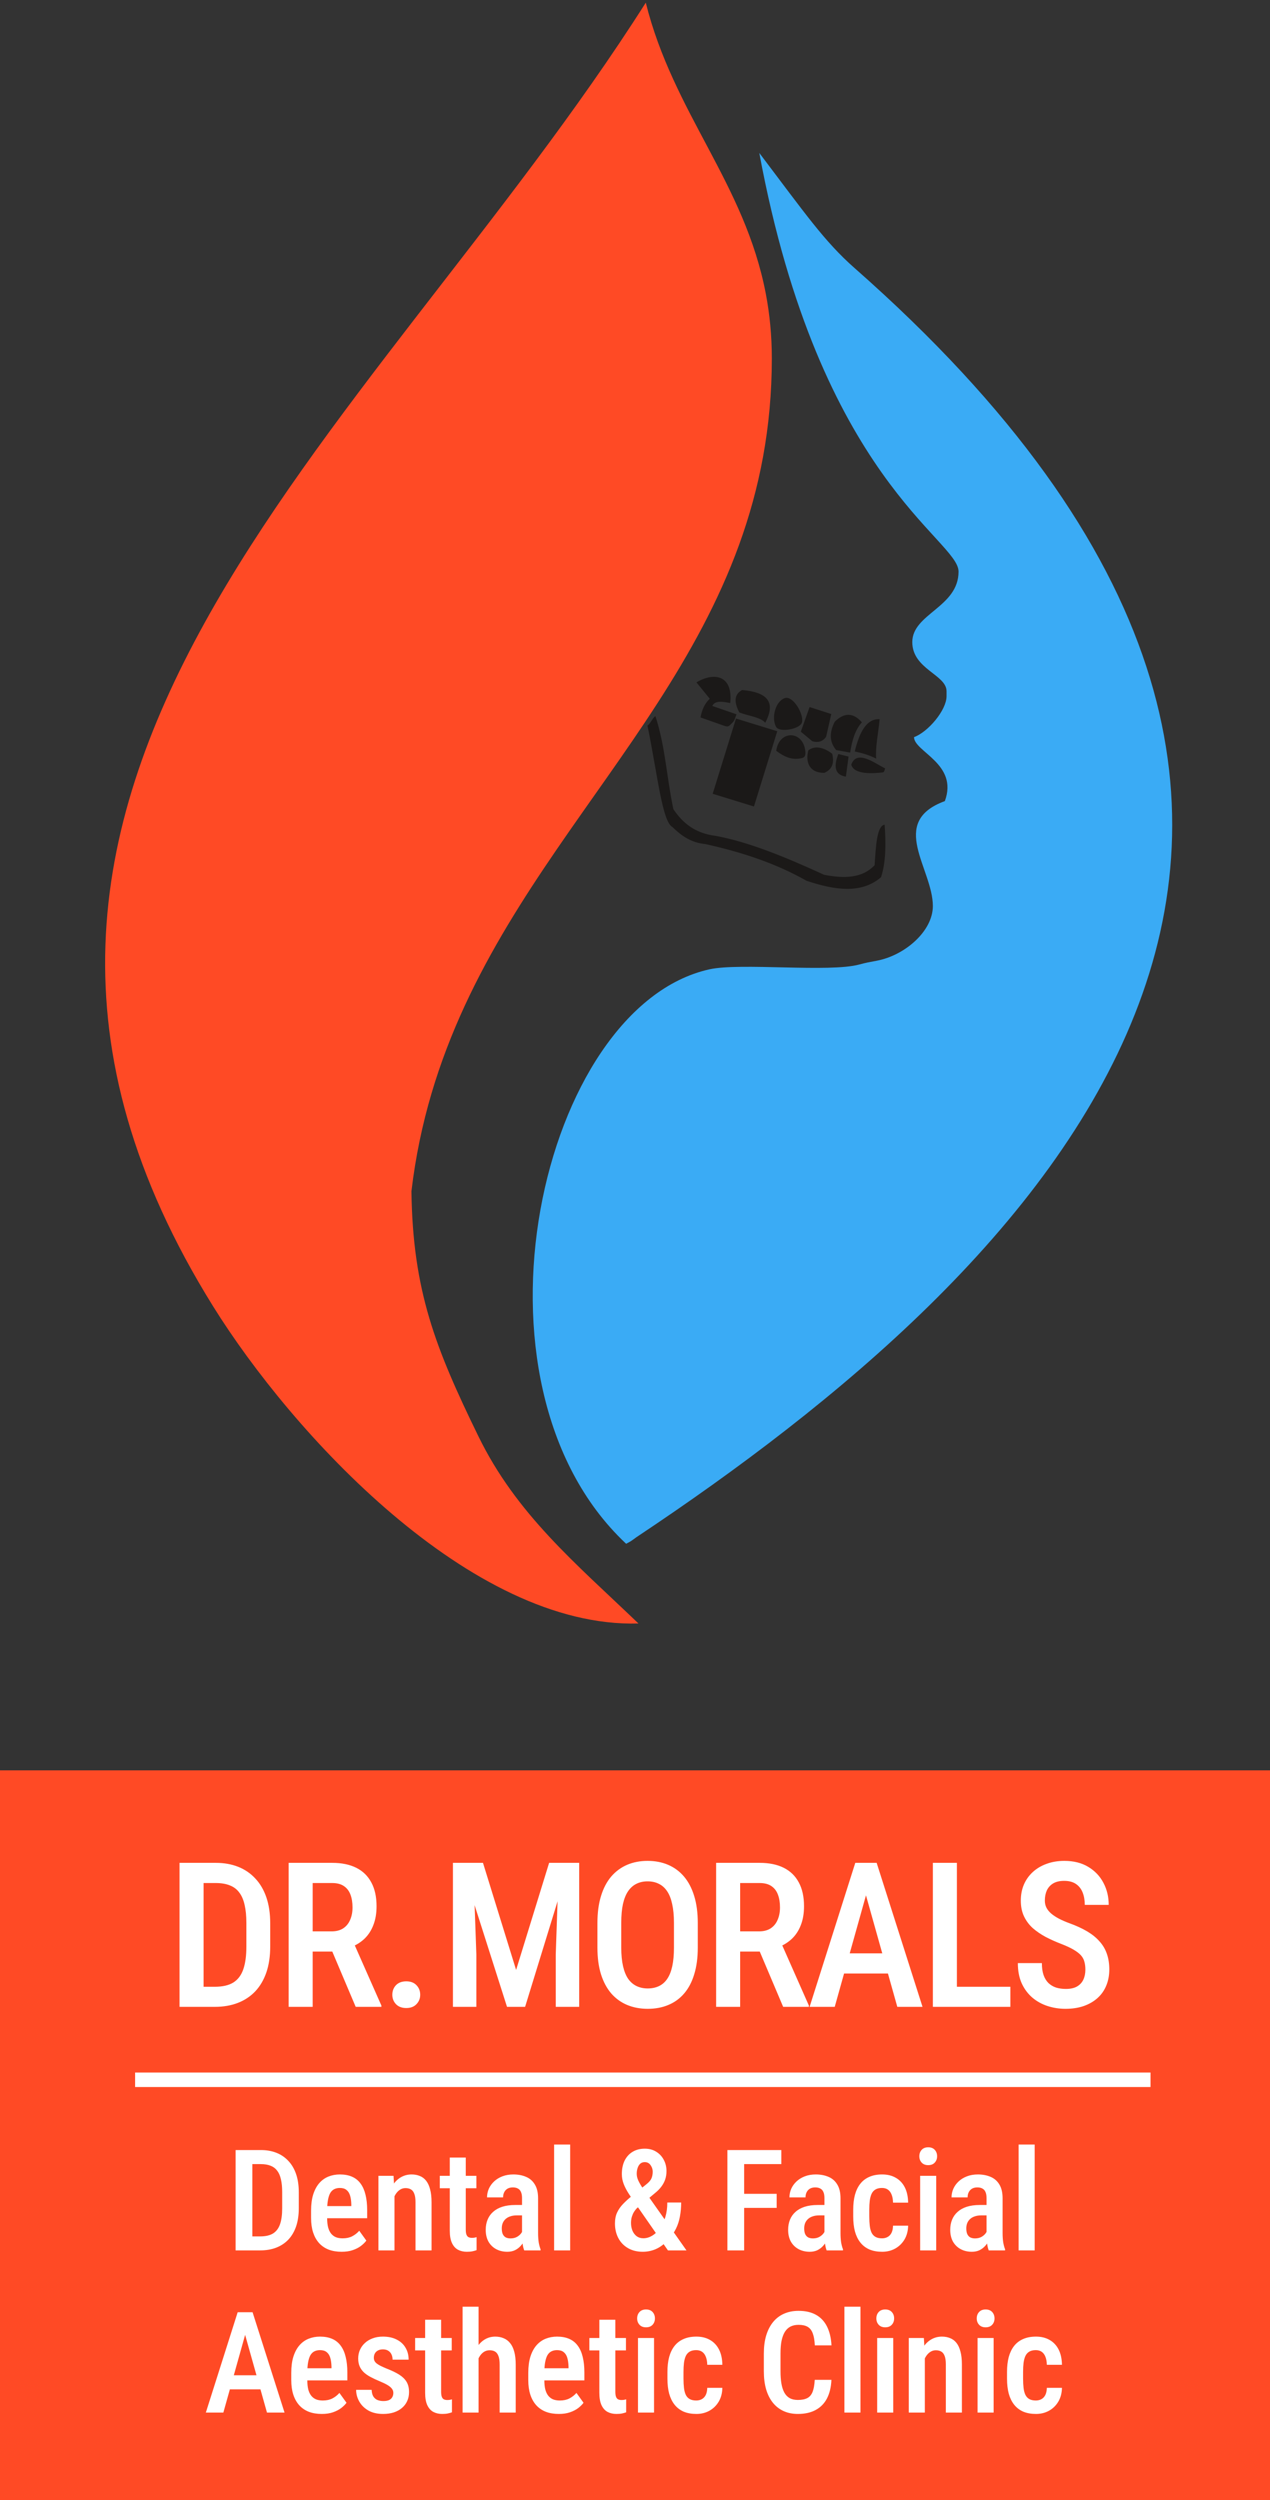 <svg width="94" height="185" viewBox="0 0 94 185" fill="none" xmlns="http://www.w3.org/2000/svg">
<rect x="0" y="0" width="94" height="185" fill="#333333" stroke="none"/>
<path fill-rule="evenodd" clip-rule="evenodd" d="M70.948 42.295C70.948 44.937 67.524 45.408 67.524 47.512C67.524 49.522 70.06 49.919 70.06 51.151V51.515C70.06 52.555 68.692 54.164 67.651 54.548C67.668 55.635 70.948 56.517 69.934 59.279C65.711 60.828 69.046 64.287 69.046 67.043C69.046 68.921 66.946 70.712 64.883 71.093C64.41 71.18 64.068 71.242 63.613 71.367C61.388 71.979 54.801 71.219 52.509 71.727C40.054 74.49 33.68 102.263 46.288 114.181C46.306 114.198 46.325 114.216 46.344 114.233C46.706 114.046 46.703 114.041 47.105 113.748C47.122 113.736 47.139 113.725 47.156 113.714C76.623 94.097 110.571 61.485 63.257 19.841C61.014 17.866 59.595 15.799 56.2 11.317C60.67 35.449 70.948 39.908 70.948 42.295Z" fill="#3AABF5"/>
<path fill-rule="evenodd" clip-rule="evenodd" d="M65.476 61.021C65.582 62.486 65.565 63.846 65.21 64.911C63.76 66.156 61.797 65.878 59.69 65.172C57.427 63.886 54.889 63.05 52.203 62.458C51.147 62.359 50.422 61.834 49.778 61.205C49.011 60.79 48.691 57.436 47.922 53.683C48.094 53.636 48.341 53.045 48.514 52.998C49.256 55.286 49.335 57.501 49.84 59.875C50.515 60.885 51.433 61.658 52.95 61.849C55.435 62.301 58.185 63.443 60.99 64.729C62.487 65.025 63.828 64.987 64.734 64.025C64.83 62.613 64.896 61.118 65.476 61.021Z" fill="#1B1918"/>
<path fill-rule="evenodd" clip-rule="evenodd" d="M57.529 54.11L54.475 53.17L52.75 58.738L55.804 59.679L57.529 54.11Z" fill="#1B1918"/>
<path fill-rule="evenodd" clip-rule="evenodd" d="M54.233 53.454C54.389 53.299 54.421 53.057 54.515 52.859C53.917 52.652 53.319 52.445 52.721 52.239C52.918 51.817 53.477 51.912 54.047 52.024C54.267 50.005 52.906 49.689 51.547 50.493C51.876 50.897 52.205 51.301 52.534 51.705C52.181 52.033 51.954 52.494 51.851 53.089C52.353 53.266 52.855 53.443 53.356 53.62C53.922 53.82 53.873 53.816 54.233 53.454Z" fill="#1B1918"/>
<path fill-rule="evenodd" clip-rule="evenodd" d="M56.638 53.483C56.301 53.065 55.358 52.972 54.719 52.717C54.244 51.802 54.435 51.331 54.928 51.06C56.683 51.206 57.498 51.877 56.638 53.483Z" fill="#1B1918"/>
<path fill-rule="evenodd" clip-rule="evenodd" d="M58.086 51.657C57.38 51.904 57.082 53.132 57.443 53.785C57.691 54.236 59.234 53.949 59.36 53.45C59.514 52.837 58.683 51.448 58.086 51.657Z" fill="#1B1918"/>
<path fill-rule="evenodd" clip-rule="evenodd" d="M59.923 52.32C60.458 52.493 60.992 52.665 61.527 52.837C61.399 53.4 61.272 53.963 61.144 54.526C60.9 54.867 60.56 54.976 60.125 54.852C59.841 54.616 59.557 54.379 59.273 54.142C59.49 53.535 59.707 52.928 59.923 52.32Z" fill="#1B1918"/>
<path fill-rule="evenodd" clip-rule="evenodd" d="M62.927 55.691C63.063 54.772 63.309 53.976 63.794 53.451C63.138 52.702 62.467 52.731 61.784 53.405C61.336 54.28 61.429 54.959 61.893 55.504C62.237 55.566 62.582 55.629 62.927 55.691Z" fill="#1B1918"/>
<path fill-rule="evenodd" clip-rule="evenodd" d="M65.106 53.218C64.171 53.169 63.623 54.111 63.266 55.608C63.819 55.722 64.37 55.885 64.85 56.139C64.78 55.284 65.02 54.191 65.106 53.218Z" fill="#1B1918"/>
<path fill-rule="evenodd" clip-rule="evenodd" d="M59.829 55.524C60.354 55.114 61.049 55.351 61.596 55.777C61.744 56.396 61.648 56.909 61.016 57.188C59.897 57.206 59.602 56.38 59.829 55.524Z" fill="#1B1918"/>
<path fill-rule="evenodd" clip-rule="evenodd" d="M57.453 55.558C57.666 54.002 59.44 54.039 59.606 55.578C59.659 56.068 59.448 56.096 59.113 56.136C58.548 56.203 58.062 56.014 57.453 55.558Z" fill="#1B1918"/>
<path fill-rule="evenodd" clip-rule="evenodd" d="M62.05 55.797C62.303 55.86 62.555 55.923 62.807 55.986C62.741 56.48 62.676 56.975 62.61 57.469C61.916 57.357 61.624 56.891 62.05 55.797Z" fill="#1B1918"/>
<path fill-rule="evenodd" clip-rule="evenodd" d="M65.513 56.859C64.733 56.477 63.423 55.433 63.008 56.58C63.214 57.362 64.707 57.226 65.34 57.156C65.465 57.142 65.47 56.961 65.513 56.859Z" fill="#1B1918"/>
<path fill-rule="evenodd" clip-rule="evenodd" d="M47.256 120.133C42.596 115.665 38.219 112.048 35.401 106.264C32.224 99.75 30.548 95.508 30.453 88.147C32.876 67.689 48.59 57.142 54.701 40.322C56.205 36.183 57.127 31.664 57.127 26.524C57.127 24.807 56.966 23.225 56.683 21.743C55.117 13.538 49.842 8.39 47.798 0.198C27.34 32.423 -8.157 58.216 15.773 96.662C21.608 106.037 34.839 120.498 47.256 120.133Z" fill="#FF4A25"/>
<path fill-rule="evenodd" clip-rule="evenodd" d="M0 131H94V185H0V131Z" fill="#FF4A25"/>
<path d="M15.902 148.5H14.05L14.065 147.014H15.902C16.473 147.014 16.929 146.91 17.27 146.7C17.612 146.485 17.858 146.158 18.009 145.719C18.161 145.28 18.236 144.719 18.236 144.036V142.302C18.236 141.775 18.192 141.326 18.105 140.955C18.022 140.58 17.89 140.275 17.709 140.04C17.534 139.801 17.302 139.626 17.014 139.514C16.726 139.397 16.38 139.338 15.975 139.338H14.014V137.845H15.975C16.585 137.845 17.136 137.943 17.629 138.138C18.122 138.333 18.544 138.621 18.895 139.001C19.251 139.377 19.524 139.843 19.715 140.399C19.905 140.955 20 141.594 20 142.316V144.036C20 144.758 19.905 145.397 19.715 145.953C19.524 146.505 19.251 146.971 18.895 147.351C18.539 147.727 18.109 148.012 17.607 148.207C17.104 148.402 16.536 148.5 15.902 148.5ZM15.068 137.845V148.5H13.289V137.845H15.068ZM21.365 137.845H24.585C25.288 137.845 25.883 137.967 26.371 138.211C26.858 138.455 27.229 138.816 27.483 139.294C27.741 139.767 27.871 140.355 27.871 141.058C27.871 141.589 27.79 142.058 27.629 142.463C27.473 142.868 27.246 143.209 26.949 143.487C26.651 143.76 26.293 143.973 25.873 144.124L25.353 144.409H22.631L22.624 142.916H24.541C24.887 142.916 25.175 142.841 25.405 142.69C25.634 142.538 25.805 142.329 25.917 142.06C26.034 141.792 26.093 141.487 26.093 141.146C26.093 140.78 26.041 140.462 25.939 140.194C25.836 139.921 25.675 139.711 25.456 139.565C25.236 139.414 24.946 139.338 24.585 139.338H23.143V148.5H21.365V137.845ZM26.327 148.5L24.3 143.714L26.151 143.707L28.229 148.405V148.5H26.327ZM29.038 147.607C29.038 147.324 29.129 147.088 29.309 146.897C29.494 146.707 29.748 146.612 30.07 146.612C30.392 146.612 30.643 146.707 30.824 146.897C31.009 147.088 31.102 147.324 31.102 147.607C31.102 147.88 31.009 148.112 30.824 148.302C30.643 148.493 30.392 148.588 30.07 148.588C29.748 148.588 29.494 148.493 29.309 148.302C29.129 148.112 29.038 147.88 29.038 147.607ZM34.131 137.845H35.748L38.2 145.77L40.644 137.845H42.144L38.866 148.5H37.527L34.131 137.845ZM33.524 137.845H35.017L35.258 144.629V148.5H33.524V137.845ZM41.368 137.845H42.869V148.5H41.134V144.629L41.368 137.845ZM51.647 142.302V144.117C51.647 144.868 51.559 145.526 51.383 146.092C51.213 146.658 50.964 147.132 50.637 147.512C50.315 147.888 49.925 148.171 49.466 148.361C49.013 148.551 48.505 148.646 47.944 148.646C47.388 148.646 46.88 148.551 46.422 148.361C45.968 148.171 45.575 147.888 45.244 147.512C44.917 147.132 44.663 146.658 44.483 146.092C44.307 145.526 44.219 144.868 44.219 144.117V142.302C44.219 141.541 44.307 140.875 44.483 140.304C44.658 139.728 44.91 139.248 45.236 138.862C45.568 138.477 45.961 138.187 46.415 137.991C46.873 137.796 47.378 137.699 47.929 137.699C48.49 137.699 48.998 137.796 49.452 137.991C49.91 138.187 50.303 138.477 50.63 138.862C50.957 139.248 51.208 139.728 51.383 140.304C51.559 140.875 51.647 141.541 51.647 142.302ZM49.883 144.117V142.287C49.883 141.746 49.839 141.282 49.752 140.897C49.669 140.506 49.544 140.189 49.378 139.945C49.212 139.697 49.008 139.514 48.764 139.397C48.525 139.275 48.246 139.214 47.929 139.214C47.622 139.214 47.346 139.275 47.102 139.397C46.863 139.514 46.658 139.697 46.488 139.945C46.322 140.189 46.195 140.506 46.107 140.897C46.024 141.282 45.983 141.746 45.983 142.287V144.117C45.983 144.648 46.027 145.107 46.115 145.492C46.202 145.873 46.329 146.185 46.495 146.429C46.666 146.668 46.873 146.846 47.117 146.963C47.361 147.08 47.637 147.139 47.944 147.139C48.256 147.139 48.534 147.08 48.778 146.963C49.022 146.846 49.225 146.668 49.386 146.429C49.552 146.185 49.676 145.873 49.759 145.492C49.842 145.107 49.883 144.648 49.883 144.117ZM53.005 137.845H56.225C56.927 137.845 57.522 137.967 58.01 138.211C58.498 138.455 58.869 138.816 59.123 139.294C59.381 139.767 59.51 140.355 59.51 141.058C59.51 141.589 59.43 142.058 59.269 142.463C59.113 142.868 58.886 143.209 58.588 143.487C58.291 143.76 57.932 143.973 57.513 144.124L56.993 144.409H54.271L54.264 142.916H56.181C56.527 142.916 56.815 142.841 57.044 142.69C57.274 142.538 57.444 142.329 57.557 142.06C57.674 141.792 57.732 141.487 57.732 141.146C57.732 140.78 57.681 140.462 57.578 140.194C57.476 139.921 57.315 139.711 57.096 139.565C56.876 139.414 56.586 139.338 56.225 139.338H54.783V148.5H53.005V137.845ZM57.966 148.5L55.939 143.714L57.791 143.707L59.869 148.405V148.5H57.966ZM64.359 139.309L61.783 148.5H59.924L63.305 137.845H64.462L64.359 139.309ZM66.415 148.5L63.832 139.309L63.708 137.845H64.886L68.281 148.5H66.415ZM66.459 144.541V146.034H61.498V144.541H66.459ZM74.784 147.014V148.5H70.356V147.014H74.784ZM70.825 137.845V148.5H69.047V137.845H70.825ZM80.335 145.748C80.335 145.529 80.311 145.334 80.262 145.163C80.218 144.987 80.132 144.829 80.006 144.687C79.879 144.546 79.698 144.407 79.464 144.27C79.235 144.134 78.937 143.995 78.571 143.853C78.152 143.692 77.759 143.517 77.393 143.326C77.032 143.131 76.713 142.912 76.434 142.668C76.161 142.419 75.947 142.129 75.79 141.797C75.634 141.465 75.556 141.08 75.556 140.641C75.556 140.206 75.632 139.811 75.783 139.455C75.939 139.094 76.159 138.784 76.442 138.526C76.73 138.262 77.071 138.06 77.466 137.918C77.861 137.772 78.298 137.699 78.776 137.699C79.464 137.699 80.052 137.845 80.54 138.138C81.032 138.431 81.408 138.823 81.667 139.316C81.93 139.809 82.062 140.355 82.062 140.955H80.291C80.291 140.609 80.237 140.302 80.13 140.033C80.023 139.765 79.857 139.555 79.632 139.404C79.408 139.253 79.118 139.177 78.761 139.177C78.435 139.177 78.164 139.24 77.949 139.367C77.74 139.494 77.583 139.667 77.481 139.887C77.383 140.106 77.335 140.358 77.335 140.641C77.335 140.836 77.376 141.014 77.459 141.175C77.542 141.331 77.661 141.475 77.817 141.607C77.974 141.738 78.164 141.863 78.388 141.98C78.613 142.097 78.871 142.209 79.164 142.316C79.662 142.497 80.096 142.697 80.467 142.916C80.837 143.136 81.142 143.382 81.381 143.656C81.625 143.924 81.806 144.229 81.923 144.57C82.045 144.912 82.106 145.3 82.106 145.734C82.106 146.173 82.03 146.573 81.879 146.934C81.733 147.29 81.518 147.595 81.235 147.849C80.952 148.102 80.611 148.3 80.21 148.441C79.81 148.578 79.362 148.646 78.864 148.646C78.405 148.646 77.964 148.578 77.539 148.441C77.12 148.305 76.744 148.098 76.412 147.819C76.081 147.536 75.817 147.183 75.622 146.758C75.432 146.334 75.337 145.836 75.337 145.265H77.115C77.115 145.607 77.156 145.9 77.239 146.144C77.322 146.383 77.442 146.58 77.598 146.736C77.759 146.888 77.947 147 78.162 147.073C78.381 147.141 78.625 147.175 78.893 147.175C79.225 147.175 79.496 147.117 79.706 147C79.92 146.878 80.079 146.71 80.181 146.495C80.284 146.28 80.335 146.031 80.335 145.748Z" fill="white"/>
<path d="M19.259 166.522H17.968L17.979 165.487H19.259C19.657 165.487 19.974 165.414 20.212 165.268C20.45 165.118 20.622 164.891 20.727 164.585C20.833 164.279 20.886 163.888 20.886 163.412V162.203C20.886 161.836 20.855 161.523 20.794 161.265C20.736 161.003 20.644 160.79 20.518 160.627C20.396 160.46 20.235 160.338 20.034 160.26C19.833 160.178 19.592 160.137 19.31 160.137H17.943V159.097H19.31C19.735 159.097 20.119 159.165 20.462 159.301C20.806 159.437 21.1 159.638 21.345 159.903C21.593 160.165 21.783 160.489 21.916 160.877C22.048 161.265 22.115 161.71 22.115 162.213V163.412C22.115 163.915 22.048 164.36 21.916 164.748C21.783 165.132 21.593 165.457 21.345 165.722C21.096 165.984 20.797 166.182 20.447 166.318C20.097 166.454 19.701 166.522 19.259 166.522ZM18.677 159.097V166.522H17.438V159.097H18.677ZM25.284 166.624C24.927 166.624 24.61 166.572 24.331 166.466C24.052 166.358 23.816 166.198 23.622 165.987C23.428 165.773 23.28 165.511 23.178 165.202C23.076 164.889 23.025 164.527 23.025 164.115V163.585C23.025 163.119 23.078 162.718 23.183 162.381C23.292 162.041 23.442 161.763 23.632 161.545C23.822 161.327 24.047 161.166 24.305 161.061C24.567 160.955 24.851 160.902 25.157 160.902C25.504 160.902 25.805 160.959 26.059 161.071C26.314 161.183 26.524 161.351 26.687 161.576C26.853 161.8 26.976 162.077 27.054 162.407C27.136 162.737 27.176 163.116 27.176 163.544V164.141H23.596V163.243H26.003V163.116C25.997 162.864 25.966 162.648 25.912 162.468C25.857 162.285 25.769 162.145 25.646 162.05C25.527 161.951 25.363 161.902 25.152 161.902C24.999 161.902 24.863 161.931 24.744 161.989C24.625 162.047 24.526 162.14 24.448 162.269C24.373 162.398 24.315 162.572 24.275 162.789C24.234 163.004 24.213 163.269 24.213 163.585V164.115C24.213 164.391 24.237 164.624 24.285 164.814C24.336 165.004 24.411 165.161 24.509 165.283C24.608 165.402 24.727 165.491 24.866 165.548C25.009 165.603 25.174 165.63 25.361 165.63C25.636 165.63 25.872 165.579 26.07 165.477C26.27 165.372 26.444 165.236 26.59 165.069L27.115 165.798C27.017 165.931 26.884 166.062 26.717 166.191C26.551 166.317 26.349 166.42 26.11 166.502C25.876 166.584 25.601 166.624 25.284 166.624ZM29.198 162.183V166.522H28.01V161.004H29.127L29.198 162.183ZM28.984 163.565H28.607C28.604 163.167 28.646 162.805 28.735 162.478C28.823 162.152 28.949 161.871 29.112 161.637C29.275 161.402 29.471 161.222 29.698 161.096C29.93 160.967 30.186 160.902 30.468 160.902C30.689 160.902 30.89 160.94 31.07 161.015C31.254 161.086 31.41 161.203 31.539 161.367C31.669 161.53 31.767 161.742 31.835 162.004C31.907 162.266 31.942 162.585 31.942 162.963V166.522H30.754V162.953C30.754 162.694 30.725 162.49 30.667 162.341C30.613 162.188 30.531 162.079 30.422 162.014C30.314 161.946 30.176 161.912 30.009 161.912C29.856 161.912 29.715 161.956 29.586 162.045C29.46 162.13 29.352 162.249 29.26 162.402C29.171 162.551 29.103 162.726 29.056 162.927C29.008 163.124 28.984 163.337 28.984 163.565ZM35.26 161.004V161.922H32.552V161.004H35.26ZM33.291 159.653H34.474V164.982C34.474 165.152 34.493 165.282 34.531 165.37C34.568 165.458 34.621 165.518 34.689 165.548C34.757 165.579 34.837 165.594 34.928 165.594C34.996 165.594 35.063 165.589 35.127 165.579C35.195 165.565 35.245 165.553 35.275 165.543V166.502C35.187 166.536 35.085 166.565 34.969 166.589C34.853 166.613 34.714 166.624 34.551 166.624C34.309 166.624 34.094 166.575 33.903 166.477C33.713 166.375 33.563 166.21 33.455 165.982C33.346 165.751 33.291 165.445 33.291 165.064V159.653ZM38.639 165.4V162.652C38.639 162.461 38.611 162.308 38.557 162.193C38.506 162.077 38.429 161.994 38.327 161.943C38.229 161.888 38.105 161.861 37.955 161.861C37.799 161.861 37.666 161.894 37.557 161.958C37.452 162.023 37.372 162.111 37.318 162.223C37.263 162.332 37.236 162.458 37.236 162.601H36.048C36.048 162.38 36.092 162.167 36.18 161.963C36.272 161.759 36.403 161.577 36.573 161.418C36.743 161.258 36.949 161.132 37.19 161.04C37.432 160.948 37.7 160.902 37.996 160.902C38.349 160.902 38.664 160.962 38.939 161.081C39.215 161.197 39.431 161.385 39.587 161.647C39.747 161.905 39.827 162.245 39.827 162.667V165.242C39.827 165.497 39.842 165.725 39.873 165.926C39.907 166.123 39.953 166.295 40.01 166.441V166.522H38.802C38.747 166.39 38.706 166.22 38.679 166.012C38.652 165.805 38.639 165.601 38.639 165.4ZM38.797 163.162L38.802 163.932H38.23C38.06 163.932 37.908 163.956 37.772 164.003C37.636 164.047 37.52 164.112 37.425 164.197C37.333 164.279 37.262 164.379 37.211 164.498C37.163 164.617 37.139 164.748 37.139 164.891C37.139 165.064 37.163 165.205 37.211 165.314C37.262 165.423 37.335 165.504 37.43 165.559C37.529 165.61 37.648 165.635 37.787 165.635C37.977 165.635 38.142 165.594 38.282 165.513C38.424 165.428 38.533 165.326 38.608 165.207C38.686 165.088 38.717 164.979 38.7 164.88L38.97 165.375C38.943 165.504 38.892 165.64 38.817 165.783C38.746 165.926 38.652 166.062 38.536 166.191C38.421 166.32 38.282 166.426 38.118 166.507C37.955 166.585 37.767 166.624 37.552 166.624C37.243 166.624 36.968 166.56 36.726 166.431C36.485 166.301 36.294 166.116 36.155 165.875C36.019 165.63 35.951 165.338 35.951 164.998C35.951 164.722 35.997 164.472 36.089 164.248C36.18 164.024 36.316 163.831 36.497 163.672C36.677 163.508 36.903 163.383 37.175 163.294C37.45 163.206 37.772 163.162 38.139 163.162H38.797ZM42.201 158.689V166.522H41.013V158.689H42.201ZM46.781 162.483L47.852 161.622C48.032 161.479 48.153 161.339 48.214 161.203C48.278 161.064 48.311 160.894 48.311 160.693C48.311 160.52 48.258 160.36 48.153 160.214C48.051 160.064 47.906 159.99 47.719 159.99C47.587 159.99 47.476 160.029 47.388 160.107C47.303 160.185 47.238 160.29 47.194 160.423C47.15 160.552 47.127 160.695 47.127 160.851C47.127 161.004 47.161 161.161 47.23 161.321C47.301 161.48 47.394 161.649 47.51 161.826C47.626 161.999 47.755 162.186 47.898 162.387L50.81 166.522H49.438L47.102 163.162C46.895 162.862 46.709 162.589 46.546 162.341C46.383 162.089 46.255 161.846 46.164 161.611C46.072 161.373 46.026 161.129 46.026 160.877C46.026 160.489 46.096 160.154 46.235 159.872C46.378 159.59 46.575 159.374 46.827 159.225C47.082 159.072 47.381 158.995 47.724 158.995C48.051 158.995 48.334 159.072 48.576 159.225C48.817 159.374 49.002 159.575 49.132 159.826C49.264 160.075 49.331 160.348 49.331 160.647C49.331 160.882 49.297 161.096 49.229 161.29C49.161 161.48 49.064 161.657 48.938 161.82C48.816 161.98 48.666 162.132 48.489 162.274L47.127 163.412C47.002 163.551 46.908 163.687 46.847 163.82C46.789 163.952 46.75 164.075 46.73 164.187C46.713 164.296 46.704 164.392 46.704 164.477C46.704 164.692 46.74 164.887 46.811 165.064C46.886 165.237 46.992 165.375 47.127 165.477C47.264 165.576 47.427 165.625 47.617 165.625C47.842 165.625 48.059 165.562 48.27 165.436C48.481 165.31 48.671 165.13 48.841 164.896C49.011 164.661 49.145 164.382 49.244 164.059C49.343 163.733 49.392 163.372 49.392 162.978H50.417C50.417 163.342 50.386 163.687 50.325 164.013C50.267 164.336 50.17 164.636 50.034 164.911C49.902 165.186 49.725 165.434 49.504 165.655C49.484 165.676 49.46 165.705 49.433 165.742C49.405 165.78 49.38 165.81 49.356 165.834C49.111 166.099 48.836 166.298 48.53 166.431C48.224 166.56 47.906 166.624 47.576 166.624C47.155 166.624 46.789 166.534 46.48 166.354C46.17 166.174 45.932 165.926 45.766 165.61C45.599 165.293 45.516 164.931 45.516 164.523C45.516 164.217 45.569 163.95 45.674 163.723C45.783 163.491 45.932 163.277 46.123 163.08C46.313 162.883 46.532 162.684 46.781 162.483ZM55.078 159.097V166.522H53.839V159.097H55.078ZM57.485 162.336V163.376H54.793V162.336H57.485ZM57.832 159.097V160.137H54.793V159.097H57.832ZM61.022 165.4V162.652C61.022 162.461 60.995 162.308 60.941 162.193C60.89 162.077 60.813 161.994 60.711 161.943C60.613 161.888 60.489 161.861 60.339 161.861C60.182 161.861 60.05 161.894 59.941 161.958C59.836 162.023 59.756 162.111 59.701 162.223C59.647 162.332 59.62 162.458 59.62 162.601H58.432C58.432 162.38 58.476 162.167 58.564 161.963C58.656 161.759 58.787 161.577 58.957 161.418C59.127 161.258 59.333 161.132 59.574 161.04C59.815 160.948 60.084 160.902 60.38 160.902C60.733 160.902 61.048 160.962 61.323 161.081C61.599 161.197 61.815 161.385 61.971 161.647C62.131 161.905 62.211 162.245 62.211 162.667V165.242C62.211 165.497 62.226 165.725 62.256 165.926C62.29 166.123 62.336 166.295 62.394 166.441V166.522H61.185C61.131 166.39 61.09 166.22 61.063 166.012C61.036 165.805 61.022 165.601 61.022 165.4ZM61.18 163.162L61.185 163.932H60.614C60.444 163.932 60.291 163.956 60.155 164.003C60.019 164.047 59.904 164.112 59.809 164.197C59.717 164.279 59.645 164.379 59.594 164.498C59.547 164.617 59.523 164.748 59.523 164.891C59.523 165.064 59.547 165.205 59.594 165.314C59.645 165.423 59.718 165.504 59.814 165.559C59.912 165.61 60.031 165.635 60.171 165.635C60.361 165.635 60.526 165.594 60.665 165.513C60.808 165.428 60.917 165.326 60.992 165.207C61.07 165.088 61.1 164.979 61.084 164.88L61.354 165.375C61.327 165.504 61.276 165.64 61.201 165.783C61.129 165.926 61.036 166.062 60.92 166.191C60.805 166.32 60.665 166.426 60.502 166.507C60.339 166.585 60.15 166.624 59.936 166.624C59.627 166.624 59.351 166.56 59.11 166.431C58.868 166.301 58.678 166.116 58.539 165.875C58.403 165.63 58.335 165.338 58.335 164.998C58.335 164.722 58.381 164.472 58.472 164.248C58.564 164.024 58.7 163.831 58.88 163.672C59.06 163.508 59.287 163.383 59.559 163.294C59.834 163.206 60.155 163.162 60.523 163.162H61.18ZM65.283 165.63C65.436 165.63 65.572 165.598 65.691 165.533C65.814 165.468 65.911 165.368 65.982 165.232C66.053 165.093 66.093 164.913 66.099 164.692H67.216C67.209 165.083 67.119 165.424 66.946 165.717C66.772 166.006 66.541 166.23 66.252 166.39C65.967 166.546 65.649 166.624 65.299 166.624C64.935 166.624 64.617 166.567 64.345 166.451C64.076 166.332 63.854 166.16 63.677 165.936C63.5 165.712 63.367 165.44 63.279 165.12C63.194 164.797 63.152 164.428 63.152 164.013V163.514C63.152 163.102 63.194 162.735 63.279 162.412C63.367 162.089 63.5 161.815 63.677 161.591C63.854 161.367 64.076 161.197 64.345 161.081C64.614 160.962 64.93 160.902 65.293 160.902C65.681 160.902 66.016 160.984 66.298 161.147C66.584 161.307 66.806 161.542 66.966 161.851C67.126 162.16 67.209 162.539 67.216 162.988H66.099C66.093 162.75 66.057 162.551 65.992 162.392C65.928 162.228 65.836 162.106 65.717 162.024C65.601 161.943 65.455 161.902 65.278 161.902C65.084 161.902 64.925 161.939 64.799 162.014C64.676 162.086 64.581 162.191 64.513 162.33C64.449 162.47 64.403 162.64 64.376 162.84C64.352 163.038 64.34 163.262 64.34 163.514V164.013C64.34 164.272 64.352 164.501 64.376 164.702C64.399 164.899 64.444 165.067 64.508 165.207C64.576 165.346 64.673 165.451 64.799 165.523C64.925 165.594 65.086 165.63 65.283 165.63ZM69.294 161.004V166.522H68.106V161.004H69.294ZM68.045 159.556C68.045 159.366 68.103 159.208 68.218 159.082C68.334 158.956 68.495 158.893 68.703 158.893C68.91 158.893 69.072 158.956 69.187 159.082C69.303 159.208 69.361 159.366 69.361 159.556C69.361 159.743 69.303 159.899 69.187 160.025C69.072 160.151 68.91 160.214 68.703 160.214C68.495 160.214 68.334 160.151 68.218 160.025C68.103 159.899 68.045 159.743 68.045 159.556ZM73.02 165.4V162.652C73.02 162.461 72.993 162.308 72.938 162.193C72.887 162.077 72.811 161.994 72.709 161.943C72.61 161.888 72.486 161.861 72.337 161.861C72.18 161.861 72.048 161.894 71.939 161.958C71.833 162.023 71.754 162.111 71.699 162.223C71.645 162.332 71.618 162.458 71.618 162.601H70.429C70.429 162.38 70.473 162.167 70.562 161.963C70.654 161.759 70.784 161.577 70.954 161.418C71.124 161.258 71.33 161.132 71.572 161.04C71.813 160.948 72.082 160.902 72.377 160.902C72.731 160.902 73.045 160.962 73.321 161.081C73.596 161.197 73.812 161.385 73.969 161.647C74.128 161.905 74.208 162.245 74.208 162.667V165.242C74.208 165.497 74.224 165.725 74.254 165.926C74.288 166.123 74.334 166.295 74.392 166.441V166.522H73.183C73.129 166.39 73.088 166.22 73.061 166.012C73.034 165.805 73.02 165.601 73.02 165.4ZM73.178 163.162L73.183 163.932H72.612C72.442 163.932 72.289 163.956 72.153 164.003C72.017 164.047 71.901 164.112 71.806 164.197C71.714 164.279 71.643 164.379 71.592 164.498C71.544 164.617 71.521 164.748 71.521 164.891C71.521 165.064 71.544 165.205 71.592 165.314C71.643 165.423 71.716 165.504 71.811 165.559C71.91 165.61 72.029 165.635 72.168 165.635C72.359 165.635 72.523 165.594 72.663 165.513C72.806 165.428 72.915 165.326 72.989 165.207C73.067 165.088 73.098 164.979 73.081 164.88L73.351 165.375C73.324 165.504 73.273 165.64 73.198 165.783C73.127 165.926 73.034 166.062 72.918 166.191C72.802 166.32 72.663 166.426 72.5 166.507C72.337 166.585 72.148 166.624 71.934 166.624C71.624 166.624 71.349 166.56 71.108 166.431C70.866 166.301 70.676 166.116 70.536 165.875C70.4 165.63 70.332 165.338 70.332 164.998C70.332 164.722 70.378 164.472 70.47 164.248C70.562 164.024 70.698 163.831 70.878 163.672C71.058 163.508 71.284 163.383 71.556 163.294C71.832 163.206 72.153 163.162 72.52 163.162H73.178ZM76.582 158.689V166.522H75.394V158.689H76.582ZM18.327 172.117L16.532 178.522H15.236L17.592 171.097H18.398L18.327 172.117ZM19.76 178.522L17.959 172.117L17.873 171.097H18.694L21.06 178.522H19.76ZM19.79 175.763V176.804H16.333V175.763H19.79ZM23.817 178.624C23.46 178.624 23.142 178.572 22.863 178.466C22.584 178.358 22.348 178.198 22.154 177.987C21.96 177.773 21.813 177.511 21.711 177.202C21.609 176.889 21.558 176.527 21.558 176.115V175.585C21.558 175.119 21.61 174.718 21.716 174.381C21.825 174.041 21.974 173.763 22.165 173.545C22.355 173.327 22.579 173.166 22.838 173.061C23.099 172.955 23.383 172.902 23.689 172.902C24.036 172.902 24.337 172.959 24.592 173.071C24.847 173.183 25.056 173.351 25.219 173.576C25.386 173.8 25.508 174.077 25.586 174.407C25.668 174.737 25.709 175.116 25.709 175.544V176.141H22.129V175.243H24.536V175.116C24.529 174.864 24.498 174.648 24.444 174.468C24.39 174.285 24.301 174.145 24.179 174.05C24.06 173.951 23.895 173.902 23.684 173.902C23.531 173.902 23.395 173.931 23.276 173.989C23.157 174.047 23.059 174.14 22.98 174.269C22.906 174.398 22.848 174.572 22.807 174.789C22.766 175.004 22.746 175.269 22.746 175.585V176.115C22.746 176.391 22.77 176.624 22.817 176.814C22.868 177.004 22.943 177.161 23.042 177.283C23.14 177.402 23.259 177.491 23.399 177.548C23.541 177.603 23.706 177.63 23.893 177.63C24.169 177.63 24.405 177.579 24.602 177.477C24.803 177.372 24.976 177.236 25.122 177.069L25.648 177.798C25.549 177.931 25.416 178.062 25.25 178.191C25.083 178.317 24.881 178.42 24.643 178.502C24.408 178.584 24.133 178.624 23.817 178.624ZM29.113 177.069C29.113 176.953 29.079 176.851 29.011 176.763C28.947 176.671 28.841 176.581 28.695 176.493C28.549 176.404 28.353 176.309 28.108 176.207C27.853 176.102 27.627 175.996 27.43 175.891C27.233 175.786 27.066 175.67 26.93 175.544C26.794 175.415 26.691 175.267 26.619 175.1C26.548 174.934 26.512 174.74 26.512 174.519C26.512 174.291 26.555 174.081 26.64 173.887C26.725 173.693 26.847 173.523 27.007 173.377C27.167 173.227 27.359 173.112 27.583 173.03C27.808 172.945 28.061 172.902 28.343 172.902C28.741 172.902 29.081 172.976 29.363 173.122C29.649 173.265 29.866 173.465 30.016 173.724C30.169 173.979 30.245 174.273 30.245 174.606H29.057C29.057 174.466 29.032 174.341 28.98 174.228C28.93 174.113 28.851 174.021 28.746 173.953C28.64 173.882 28.506 173.846 28.343 173.846C28.193 173.846 28.068 173.875 27.966 173.933C27.867 173.987 27.792 174.062 27.741 174.157C27.694 174.249 27.67 174.353 27.67 174.468C27.67 174.553 27.685 174.628 27.716 174.692C27.746 174.757 27.797 174.82 27.869 174.881C27.94 174.939 28.035 174.998 28.154 175.06C28.277 175.121 28.431 175.191 28.618 175.269C28.989 175.412 29.297 175.559 29.541 175.712C29.786 175.865 29.97 176.044 30.092 176.248C30.215 176.452 30.276 176.705 30.276 177.008C30.276 177.253 30.23 177.474 30.138 177.671C30.05 177.868 29.921 178.038 29.751 178.181C29.584 178.324 29.382 178.434 29.144 178.512C28.909 178.587 28.647 178.624 28.358 178.624C27.927 178.624 27.561 178.539 27.262 178.369C26.966 178.196 26.742 177.973 26.589 177.701C26.436 177.429 26.359 177.142 26.359 176.84H27.507C27.517 177.057 27.563 177.227 27.644 177.35C27.729 177.472 27.836 177.557 27.966 177.604C28.095 177.649 28.229 177.671 28.369 177.671C28.535 177.671 28.673 177.649 28.782 177.604C28.89 177.557 28.972 177.487 29.026 177.395C29.084 177.304 29.113 177.195 29.113 177.069ZM33.435 173.004V173.922H30.727V173.004H33.435ZM31.467 171.653H32.65V176.982C32.65 177.152 32.669 177.282 32.706 177.37C32.743 177.458 32.796 177.518 32.864 177.548C32.932 177.579 33.012 177.594 33.104 177.594C33.172 177.594 33.238 177.589 33.303 177.579C33.371 177.565 33.42 177.553 33.451 177.543V178.502C33.362 178.536 33.26 178.565 33.145 178.589C33.029 178.613 32.89 178.624 32.726 178.624C32.485 178.624 32.269 178.575 32.079 178.477C31.888 178.375 31.739 178.21 31.63 177.982C31.521 177.751 31.467 177.445 31.467 177.064V171.653ZM35.422 170.689V178.522H34.239V170.689H35.422ZM35.213 175.565H34.835C34.832 175.18 34.873 174.827 34.958 174.504C35.043 174.181 35.165 173.899 35.325 173.657C35.485 173.416 35.677 173.231 35.901 173.101C36.129 172.969 36.38 172.902 36.656 172.902C36.884 172.902 37.089 172.942 37.273 173.02C37.46 173.095 37.62 173.214 37.752 173.377C37.888 173.54 37.992 173.754 38.063 174.019C38.135 174.281 38.171 174.601 38.171 174.978V178.522H36.982V174.968C36.982 174.706 36.953 174.499 36.896 174.346C36.841 174.193 36.76 174.082 36.651 174.014C36.542 173.946 36.404 173.912 36.238 173.912C36.075 173.912 35.928 173.956 35.799 174.045C35.673 174.13 35.566 174.249 35.478 174.402C35.389 174.551 35.323 174.726 35.279 174.927C35.235 175.124 35.213 175.337 35.213 175.565ZM41.361 178.624C41.004 178.624 40.686 178.572 40.407 178.466C40.128 178.358 39.892 178.198 39.698 177.987C39.504 177.773 39.356 177.511 39.254 177.202C39.152 176.889 39.101 176.527 39.101 176.115V175.585C39.101 175.119 39.154 174.718 39.26 174.381C39.368 174.041 39.518 173.763 39.708 173.545C39.899 173.327 40.123 173.166 40.381 173.061C40.643 172.955 40.927 172.902 41.233 172.902C41.58 172.902 41.881 172.959 42.136 173.071C42.391 173.183 42.6 173.351 42.763 173.576C42.93 173.8 43.052 174.077 43.13 174.407C43.212 174.737 43.253 175.116 43.253 175.544V176.141H39.673V175.243H42.08V175.116C42.073 174.864 42.042 174.648 41.988 174.468C41.934 174.285 41.845 174.145 41.723 174.05C41.604 173.951 41.439 173.902 41.228 173.902C41.075 173.902 40.939 173.931 40.82 173.989C40.701 174.047 40.602 174.14 40.524 174.269C40.449 174.398 40.392 174.572 40.351 174.789C40.31 175.004 40.29 175.269 40.29 175.585V176.115C40.29 176.391 40.313 176.624 40.361 176.814C40.412 177.004 40.487 177.161 40.585 177.283C40.684 177.402 40.803 177.491 40.942 177.548C41.085 177.603 41.25 177.63 41.437 177.63C41.712 177.63 41.949 177.579 42.146 177.477C42.347 177.372 42.52 177.236 42.666 177.069L43.191 177.798C43.093 177.931 42.96 178.062 42.794 178.191C42.627 178.317 42.425 178.42 42.187 178.502C41.952 178.584 41.677 178.624 41.361 178.624ZM46.331 173.004V173.922H43.623V173.004H46.331ZM44.362 171.653H45.545V176.982C45.545 177.152 45.564 177.282 45.601 177.37C45.639 177.458 45.691 177.518 45.759 177.548C45.827 177.579 45.907 177.594 45.999 177.594C46.067 177.594 46.133 177.589 46.198 177.579C46.266 177.565 46.315 177.553 46.346 177.543V178.502C46.257 178.536 46.155 178.565 46.04 178.589C45.924 178.613 45.785 178.624 45.622 178.624C45.38 178.624 45.164 178.575 44.974 178.477C44.783 178.375 44.634 178.21 44.525 177.982C44.416 177.751 44.362 177.445 44.362 177.064V171.653ZM48.409 173.004V178.522H47.221V173.004H48.409ZM47.159 171.556C47.159 171.366 47.217 171.208 47.333 171.082C47.448 170.956 47.61 170.893 47.817 170.893C48.025 170.893 48.186 170.956 48.302 171.082C48.417 171.208 48.475 171.366 48.475 171.556C48.475 171.743 48.417 171.899 48.302 172.025C48.186 172.151 48.025 172.214 47.817 172.214C47.61 172.214 47.448 172.151 47.333 172.025C47.217 171.899 47.159 171.743 47.159 171.556ZM51.532 177.63C51.685 177.63 51.822 177.598 51.941 177.533C52.063 177.468 52.16 177.368 52.231 177.232C52.303 177.093 52.342 176.913 52.349 176.692H53.465C53.459 177.083 53.368 177.424 53.195 177.717C53.022 178.006 52.791 178.23 52.502 178.39C52.216 178.546 51.898 178.624 51.548 178.624C51.184 178.624 50.866 178.567 50.594 178.451C50.326 178.332 50.103 178.16 49.926 177.936C49.749 177.712 49.617 177.44 49.528 177.12C49.443 176.797 49.401 176.428 49.401 176.013V175.514C49.401 175.102 49.443 174.735 49.528 174.412C49.617 174.089 49.749 173.815 49.926 173.591C50.103 173.367 50.326 173.197 50.594 173.081C50.863 172.962 51.179 172.902 51.543 172.902C51.93 172.902 52.265 172.984 52.547 173.147C52.833 173.307 53.056 173.542 53.215 173.851C53.375 174.16 53.459 174.539 53.465 174.988H52.349C52.342 174.75 52.306 174.551 52.241 174.392C52.177 174.228 52.085 174.106 51.966 174.024C51.85 173.943 51.704 173.902 51.527 173.902C51.334 173.902 51.174 173.939 51.048 174.014C50.926 174.086 50.83 174.191 50.762 174.33C50.698 174.47 50.652 174.64 50.625 174.84C50.601 175.038 50.589 175.262 50.589 175.514V176.013C50.589 176.272 50.601 176.501 50.625 176.702C50.649 176.899 50.693 177.067 50.757 177.207C50.825 177.346 50.922 177.451 51.048 177.523C51.174 177.594 51.335 177.63 51.532 177.63ZM60.304 176.1H61.539C61.515 176.637 61.406 177.095 61.212 177.472C61.018 177.846 60.74 178.131 60.376 178.329C60.015 178.526 59.575 178.624 59.055 178.624C58.661 178.624 58.307 178.553 57.994 178.41C57.685 178.267 57.421 178.062 57.204 177.793C56.986 177.521 56.819 177.19 56.704 176.799C56.592 176.408 56.536 175.964 56.536 175.468V174.152C56.536 173.656 56.593 173.212 56.709 172.821C56.828 172.43 56.998 172.098 57.219 171.826C57.44 171.554 57.709 171.349 58.025 171.209C58.344 171.067 58.705 170.995 59.106 170.995C59.619 170.995 60.051 171.094 60.401 171.291C60.752 171.488 61.022 171.777 61.212 172.158C61.403 172.539 61.513 173.003 61.544 173.55H60.309C60.292 173.18 60.242 172.884 60.157 172.663C60.075 172.438 59.949 172.277 59.779 172.178C59.613 172.08 59.388 172.03 59.106 172.03C58.871 172.03 58.669 172.075 58.499 172.163C58.333 172.251 58.195 172.384 58.086 172.561C57.981 172.734 57.901 172.953 57.846 173.219C57.795 173.48 57.77 173.788 57.77 174.142V175.468C57.77 175.808 57.792 176.109 57.836 176.37C57.88 176.632 57.952 176.855 58.05 177.038C58.149 177.219 58.28 177.356 58.443 177.451C58.606 177.543 58.81 177.589 59.055 177.589C59.347 177.589 59.58 177.543 59.754 177.451C59.93 177.36 60.061 177.205 60.146 176.987C60.231 176.77 60.284 176.474 60.304 176.1ZM63.688 170.689V178.522H62.5V170.689H63.688ZM66.113 173.004V178.522H64.925V173.004H66.113ZM64.864 171.556C64.864 171.366 64.922 171.208 65.037 171.082C65.153 170.956 65.314 170.893 65.522 170.893C65.729 170.893 65.891 170.956 66.006 171.082C66.122 171.208 66.18 171.366 66.18 171.556C66.18 171.743 66.122 171.899 66.006 172.025C65.891 172.151 65.729 172.214 65.522 172.214C65.314 172.214 65.153 172.151 65.037 172.025C64.922 171.899 64.864 171.743 64.864 171.556ZM68.452 174.183V178.522H67.263V173.004H68.38L68.452 174.183ZM68.237 175.565H67.86C67.857 175.167 67.899 174.805 67.988 174.478C68.076 174.152 68.202 173.871 68.365 173.637C68.528 173.402 68.724 173.222 68.951 173.096C69.183 172.967 69.439 172.902 69.722 172.902C69.943 172.902 70.143 172.94 70.323 173.015C70.507 173.086 70.663 173.203 70.793 173.367C70.922 173.53 71.02 173.742 71.088 174.004C71.16 174.266 71.195 174.585 71.195 174.963V178.522H70.007V174.953C70.007 174.694 69.978 174.49 69.921 174.341C69.866 174.188 69.784 174.079 69.676 174.014C69.567 173.946 69.429 173.912 69.263 173.912C69.11 173.912 68.969 173.956 68.839 174.045C68.713 174.13 68.605 174.249 68.513 174.402C68.424 174.551 68.356 174.726 68.309 174.927C68.261 175.124 68.237 175.337 68.237 175.565ZM73.544 173.004V178.522H72.356V173.004H73.544ZM72.294 171.556C72.294 171.366 72.352 171.208 72.468 171.082C72.584 170.956 72.745 170.893 72.952 170.893C73.16 170.893 73.321 170.956 73.437 171.082C73.552 171.208 73.61 171.366 73.61 171.556C73.61 171.743 73.552 171.899 73.437 172.025C73.321 172.151 73.16 172.214 72.952 172.214C72.745 172.214 72.584 172.151 72.468 172.025C72.352 171.899 72.294 171.743 72.294 171.556ZM76.668 177.63C76.821 177.63 76.957 177.598 77.076 177.533C77.198 177.468 77.295 177.368 77.366 177.232C77.438 177.093 77.477 176.913 77.484 176.692H78.601C78.594 177.083 78.504 177.424 78.33 177.717C78.157 178.006 77.926 178.23 77.637 178.39C77.351 178.546 77.033 178.624 76.683 178.624C76.319 178.624 76.001 178.567 75.729 178.451C75.461 178.332 75.238 178.16 75.061 177.936C74.885 177.712 74.752 177.44 74.663 177.12C74.579 176.797 74.536 176.428 74.536 176.013V175.514C74.536 175.102 74.579 174.735 74.663 174.412C74.752 174.089 74.885 173.815 75.061 173.591C75.238 173.367 75.461 173.197 75.729 173.081C75.998 172.962 76.314 172.902 76.678 172.902C77.066 172.902 77.4 172.984 77.683 173.147C77.968 173.307 78.191 173.542 78.351 173.851C78.51 174.16 78.594 174.539 78.601 174.988H77.484C77.477 174.75 77.441 174.551 77.377 174.392C77.312 174.228 77.22 174.106 77.101 174.024C76.986 173.943 76.839 173.902 76.663 173.902C76.469 173.902 76.309 173.939 76.183 174.014C76.061 174.086 75.966 174.191 75.898 174.33C75.833 174.47 75.787 174.64 75.76 174.84C75.736 175.038 75.724 175.262 75.724 175.514V176.013C75.724 176.272 75.736 176.501 75.76 176.702C75.784 176.899 75.828 177.067 75.893 177.207C75.961 177.346 76.058 177.451 76.183 177.523C76.309 177.594 76.471 177.63 76.668 177.63Z" fill="white"/>
<line x1="10" y1="153.897" x2="85.156" y2="153.897" stroke="white" stroke-width="1.073"/>
</svg>

